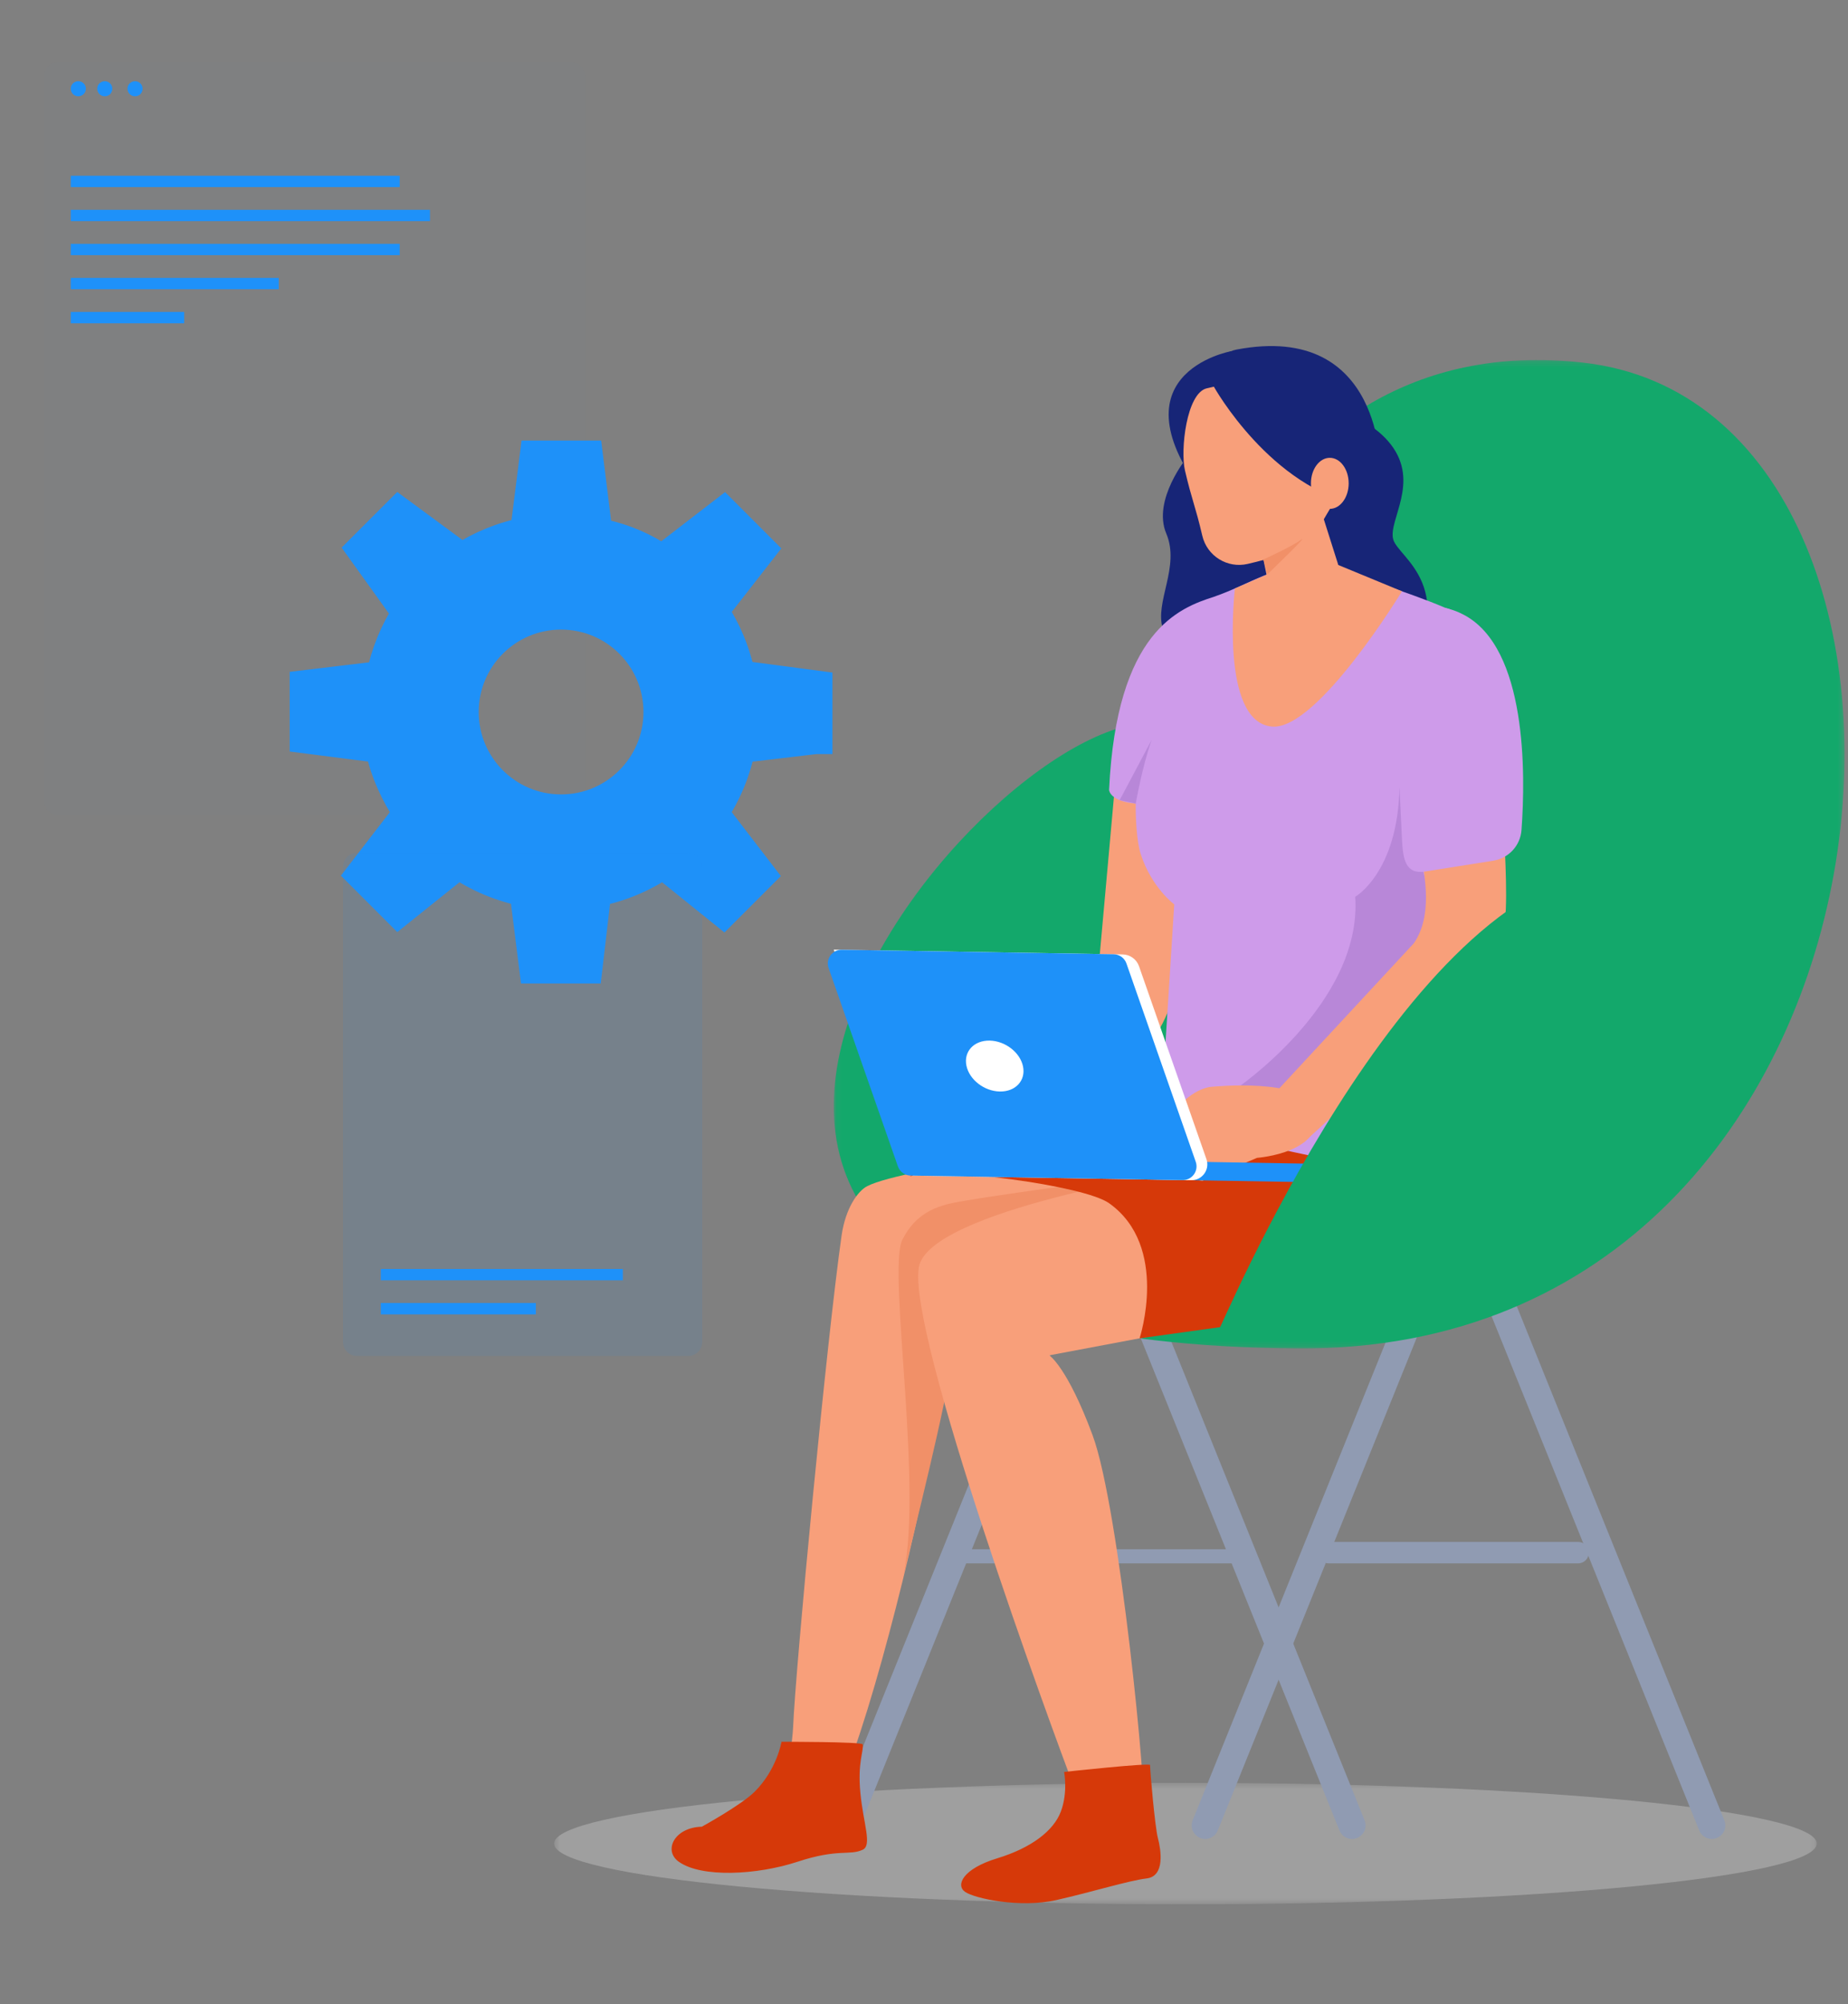 <svg xmlns="http://www.w3.org/2000/svg" xmlns:xlink="http://www.w3.org/1999/xlink" width="321" height="348" viewBox="0 0 321 348">
    <rect x="0" y="0" width="321" height="348" fill="#808080" stroke="none"/>
    <defs>
        <path id="n10iukfu4a" d="M0.504 0.43L219.834 0.43 219.834 21.511 0.504 21.511z"/>
        <path id="6il0t1yi3c" d="M0.08 0.206L175.658 0.206 175.658 171.837 0.08 171.837z"/>
        <path id="rn0qufysje" d="M0.401 347.727L320.401 347.727 320.401 0.268 0.401 0.268z"/>
    </defs>
    <g fill="none" fill-rule="evenodd">
        <g>
            <g transform="translate(-25 -3296) translate(25 3296)">
                <g opacity=".3" transform="translate(95.741 309.138)">
                    <mask id="0uih5h3odb" fill="#fff">
                        <use xlink:href="#n10iukfu4a"/>
                    </mask>
                    <path fill="#E8E8E8" d="M219.834 10.97c0 5.822-49.099 10.541-109.666 10.541C49.602 21.511.504 16.791.504 10.97.504 5.149 49.602.43 110.168.43c60.567 0 109.666 4.719 109.666 10.54" mask="url(#0uih5h3odb)"/>
                </g>
                <path fill="#909BB2" d="M298.219 319.132c1.205-.488 1.787-1.859 1.3-3.063l-42.707-105.736c-.487-1.204-1.859-1.787-3.063-1.3-1.205.486-1.787 1.858-1.3 3.063l42.707 105.735c.487 1.205 1.858 1.787 3.063 1.3M235.73 319.132c1.205-.488 1.787-1.859 1.3-3.063l-42.707-105.736c-.487-1.204-1.858-1.787-3.063-1.3-1.204.486-1.786 1.858-1.3 3.063l42.708 105.735c.487 1.205 1.858 1.787 3.063 1.3"/>
                <path fill="#909BB2" d="M208.467 319.132c-1.206-.488-1.788-1.859-1.301-3.063l42.708-105.736c.486-1.204 1.858-1.787 3.062-1.3 1.206.486 1.788 1.858 1.301 3.063L211.53 317.83c-.486 1.205-1.857 1.787-3.062 1.3M214.443 271.457h-48.298c-1.162 0-2.113-.553-2.113-1.226 0-.675.951-1.227 2.113-1.227h48.298c1.16 0 2.111.552 2.111 1.227 0 .673-.95 1.226-2.111 1.226"/>
                <path fill="#909BB2" d="M274.121 271.457H230.82c-1.025 0-1.862-.84-1.862-1.863 0-1.025.837-1.863 1.862-1.863h43.301c1.025 0 1.863.838 1.863 1.863 0 1.024-.838 1.863-1.863 1.863"/>
                <path fill="#172577" d="M213.804 60.993s-21.952 3.963-3.284 26.777l9.633-9.656v-9.817l-6.35-7.304z"/>
                <g transform="translate(144.743 62.303)">
                    <mask id="2cs7dhummd" fill="#fff">
                        <use xlink:href="#6il0t1yi3c"/>
                    </mask>
                    <path fill="#13A86B" d="M56.998 63.41S70.294-6.003 130.192.656c71.765 7.978 60.953 171.913-49.45 171.179-147.94-.981-52.704-113.464-23.744-108.425" mask="url(#2cs7dhummd)"/>
                </g>
                <path fill="#909BB2" d="M144.787 315.933L187.455 210.3c.485-1.204 1.855-1.785 3.059-1.3 1.203.486 1.785 1.855 1.299 3.06l-42.666 105.634c-.487 1.204-1.858 1.785-3.06 1.3-1.205-.487-1.786-1.856-1.3-3.06z"/>
                <path fill="#F89F7A" d="M205.587 111.064L194.135 131.2l-3.089 34.38-24.473 25.015 6.968 5.16s13.779-5.01 24.923-13.43c3.458-2.614 6.083-10.277 6.61-14.581l3.252-26.621.061-21.496-2.8-8.563zM193.39 198.377s-36.155 4.223-42.748 7.578c-1.646.839-3.78 3.846-4.458 8.582-2.527 17.68-8.007 75.072-8.425 85.455-.074 1.866-.854 6.788-.694 8.454.666 6.974 4.795 9.648 8.454 3.366.52-.894-.193-.253.372-1.53 5.918-13.333 14.553-49.01 16.44-62.23 2.07-14.484 2.92-21.468 2.92-21.468l24.537-5.562 3.602-22.645z"/>
                <path fill="#F19068" d="M189.788 205.266s-19.065 2.555-24.23 3.595c-5.165 1.04-7.35 3.569-8.802 6.371-2.717 5.237 3.96 44.622-.146 59.553 0 0 6.627-26.233 8.05-34.76 1.423-8.527 21.727-24.434 21.727-24.434l11.252-8.239-7.85-2.086z"/>
                <path fill="#F89F7A" d="M205.17 203.364s-43.743 6.795-45.553 16.624c-2.108 11.443 22.885 79.697 27.122 90.783 3.37 8.824 10.96 3.905 11.82 3.13.86-.776-4.073-52.01-8.77-64.685-4.39-11.843-7.522-13.884-7.522-13.884l25.233-4.752-2.33-27.216z"/>
                <path fill="#172577" d="M206.208 79.394s-6.092 7.416-3.628 13.236c2.463 5.82-2.084 11.898-.586 16.553 1.498 4.656 35.06 21.058 41.354 10.575 10.79-17.975-.48-22.795-1.351-26.126-.87-3.33 4.66-9.832-.369-16.409-5.028-6.58-16.68-8.001-16.68-8.001l-18.74 10.172z"/>
                <path fill="#D63909" d="M197.95 232.38s5.234-15.983-5.3-23.46c-4.447-3.157-29.154-6.263-34.105-4.791-4.952 1.47 33.44-14.603 33.44-14.603l15.009-7.201 21.642 1.521c9.871.694 17.3 9.275 16.579 19.144l-.634 8.646c-.617 8.409-7.024 15.245-15.374 16.405l-31.257 4.339z"/>
                <path fill="#CE9BEA" d="M245.76 133.894c-1.463-14.881 13.692-26.278 5.23-28.38-6.518-2.784-17.413-6.135-17.413-6.135l-4.503-.378s-.672-.119-1.69-.296c-5.432-.949-10.149 2.722-16.523 4.917-6.062 1.946-16.907 5.958-18.212 33.517-.01.218.333 2.02 4.628 2.393-.03 2.285.135 6.504.879 8.792 1.896 5.836 5.811 8.705 5.811 8.705l-2.333 36.914s64.31 20.401 60.02 1.163l-15.895-61.212z"/>
                <path fill="#B887D8" d="M214.505 189.193s22.168-14.908 20.897-33.48c0 0 7.412-4.22 7.687-19.015l7.225 25.624-19.263 26.87-9.055 3.587-7.491-3.586z"/>
                <path fill="#F89F7A" d="M210.569 188.7s-3.174-.043-6.77 4.422c-4.676 5.804-4.89 4.47-1.12 9.676 1.056 1.457 6.174 2.235 6.174 2.235l9.502-3.99s12.347-.89 9.97-8.554c-1.675-5.408-17.756-3.79-17.756-3.79"/>
                <path fill="#1E91F9" d="M227.369 205.266L199.253 204.802 199.423 201.595 227.54 202.059z"/>
                <path fill="#FFF" d="M206.917 204.928l-48.372-.8-13.717-39.237 50.178.83c1.285.02 2.42.84 2.844 2.053l11.71 33.495c.632 1.807-.729 3.69-2.643 3.659"/>
                <path fill="#1E91F9" d="M158.177 204.123c-.998-.018-1.881-.653-2.21-1.596l-12.04-34.445c-.548-1.564.63-3.196 2.287-3.168l47.24.78c.998.017 1.88.654 2.21 1.597l12.04 34.443c.547 1.565-.631 3.196-2.288 3.17l-47.24-.781z"/>
                <path fill="#FFF" d="M177.704 185.185c.492 2.441-1.31 4.384-4.027 4.34-2.716-.045-5.319-2.061-5.811-4.503-.494-2.44 1.309-4.382 4.026-4.338 2.716.045 5.318 2.06 5.812 4.501"/>
                <path fill="#F89F7A" d="M246.519 147.028c1.187 5.504 2.253 12.1-.925 16.747l-26.117 28.15 6.962 6.452s16.673-15.1 27.004-25.59c8.499-8.626 7.602-9.04 7.995-13.082.476-4.885-.152-13.342-.342-19.758l-14.577 7.08z"/>
                <path fill="#13A86B" d="M211.541 231.24c.257.257 32.253-77.604 68.613-80.544 35.578-2.879 27.109 2.987 27.109 2.987l-55.156 74.478-40.566 3.08z"/>
                <path fill="#CE9BEA" d="M259.387 149.447c2.67-.425 4.704-2.623 4.9-5.32.704-9.661 1.001-31.616-10.053-37.393-14.297-7.473-11.543 21.724-11.543 21.724l.833 17.243c.168 3.47.597 6.17 4.026 5.625l11.837-1.88z"/>
                <path fill="#F89F7A" d="M220.153 99.72l-5.648 2.456s-2.703 23.196 6.445 23.985c7.88.68 22.575-23.493 22.575-23.493l-11.202-4.624-12.17 1.676z"/>
                <path fill="#F89F7A" d="M217.572 87.987l3.115 15.16c.376 1.83 1.71 3.314 3.489 3.884 1.779.57 3.727.136 5.097-1.133l1.299-1.205c1.878-1.741 2.582-4.41 1.81-6.851l-5.596-17.656-9.214 7.801z"/>
                <path fill="#F89F7A" d="M221.921 64.56l-12.297 2.864c-3.534.823-4.618 10.73-3.795 14.263 1.21 5.2 1.798 6.122 3.008 11.322.822 3.533 4.354 5.73 7.887 4.907 3.77-.878 10.749-2.593 12.56-6.47 1.537-3.285 3.504-4.649 2.682-8.181-1.211-5.2-.948-8.598-2.159-13.798-.822-3.533-4.353-5.73-7.886-4.907z"/>
                <path fill="#172577" d="M236.535 87.77l3.229-6.083s.6-25.853-24.974-20.99c-2.94.558-4.744 3.558-3.942 6.441 0 0 9.897 17.774 25.687 20.632z"/>
                <path fill="#F89F7A" d="M230.987 88.355c-1.81 0-3.277-1.983-3.277-4.43 0-2.448 1.468-4.432 3.278-4.432s3.278 1.984 3.278 4.431c0 2.448-1.468 4.43-3.279 4.43z"/>
                <path fill="#F19068" d="M220.154 99.72s7.51-7.221 5.824-5.988c-1.633 1.197-6.524 3.41-6.524 3.41l.7 2.578z"/>
                <path fill="#B887D8" d="M197.277 139.532s1.179-6.652 2.775-11.078l-5.567 10.478 2.792.6z"/>
                <path fill="#D63909" d="M135.744 302.434s14.032-.016 14.113.454c.202 1.163-.926 3.105-.404 8.47.523 5.366 2.069 9.053.389 9.829-2.3 1.06-4.209-.258-11.287 2.07-7.079 2.327-16.717 2.814-20.658 0-2.715-1.94-.776-5.95 4.01-6.079 0 0 6.87-3.767 9.182-6.079 3.88-3.879 4.655-8.665 4.655-8.665M184.835 307.672s14.934-1.632 14.934-1.196c0 1.051.843 10.731 1.361 12.69.517 1.956 1.293 6.598-1.94 6.994-3.233.394-9.404 2.334-15.695 3.757-6.29 1.422-14.179-.258-15.861-1.423-1.681-1.164-.387-4.01 5.562-5.82 5.949-1.81 9.827-4.78 11.083-8.148 1.257-3.368.556-6.854.556-6.854"/>
                <path fill="#1E91F9" d="M97.46 140.855c-9.515 0-17.227-7.712-17.227-17.228 0-9.513 7.712-17.225 17.227-17.225 9.513 0 17.226 7.712 17.226 17.225 0 9.516-7.713 17.228-17.226 17.228zm44.22-12.84v-8.68l-13.368-1.768c-.816-4.188-2.464-8.08-4.762-11.494l8.279-10.612-6.137-6.138-10.656 8.215c-3.214-2.176-6.515-3.627-10.428-4.495l-1.088-.147-1.675-13.489h-8.679l-1.674 13.296c-4.107.78-7.932 2.36-11.306 4.57l-10.893-8.015-6.138 6.137 7.905 11.007c-2.201 3.36-3.778 7.166-4.563 11.255l-13.258 1.586v8.679l13.068 1.674c.817 4.188 2.672 8.172 4.97 11.587l-8.188 10.612 6.137 6.138 10.4-8.326c3.483 2.389 7.472 4.097 11.773 4.929l1.674 13.312h8.68l1.552-13.289c4.348-.822 8.38-2.54 11.898-4.954l10.424 8.393 6.137-6.136-8.214-10.68c2.316-3.44 3.97-7.362 4.78-11.586l13.35-1.582z"/>
                <path stroke="#1E91F9" stroke-width="5.834" d="M97.46 140.855c-9.515 0-17.227-7.712-17.227-17.228 0-9.513 7.712-17.225 17.227-17.225 9.513 0 17.226 7.712 17.226 17.225 0 9.516-7.713 17.228-17.226 17.228zm44.22-12.84v-8.68l-13.368-1.768c-.816-4.188-2.464-8.08-4.762-11.494l8.279-10.612-6.137-6.138-10.656 8.215c-3.214-2.176-6.515-3.627-10.428-4.495l-1.088-.147-1.675-13.489h-8.679l-1.674 13.296c-4.107.78-7.932 2.36-11.306 4.57l-10.893-8.015-6.138 6.137 7.905 11.007c-2.201 3.36-3.778 7.166-4.563 11.255l-13.258 1.586v8.679l13.068 1.674c.817 4.188 2.672 8.172 4.97 11.587l-8.188 10.612 6.137 6.138 10.4-8.326c3.483 2.389 7.472 4.097 11.773 4.929l1.674 13.312h8.68l1.552-13.289c4.348-.822 8.38-2.54 11.898-4.954l10.424 8.393 6.137-6.136-8.214-10.68c2.316-3.44 3.97-7.362 4.78-11.586l13.35-1.582z"/>
                <mask id="lqphkg2smf" fill="#fff">
                    <use xlink:href="#rn0qufysje"/>
                </mask>
                <path fill="#1E91F9" fill-opacity=".1" d="M119.555 235.445c1.339 0 2.423-1.092 2.423-2.44v-82.477c0-1.349-1.084-2.44-2.423-2.44h-57.55c-1.34 0-2.425 1.091-2.425 2.44v82.477c0 1.348 1.086 2.44 2.424 2.44h57.551z" mask="url(#lqphkg2smf)"/>
                <path fill="#1E91F9" d="M66.149 222.308L108.185 222.308 108.185 220.338 66.149 220.338zM66.149 228.22L93.078 228.22 93.078 226.249 66.149 226.249z" mask="url(#lqphkg2smf)"/>
                <path fill="#1E91F9" d="M99.19 141.52c1.34 0 2.427-1.089 2.427-2.43V13.24c0-1.341-1.087-2.428-2.428-2.428H10.12c-1.34 0-2.427 1.087-2.427 2.429V139.09c0 1.341 1.087 2.43 2.427 2.43h89.07z" mask="url(#lqphkg2smf)" opacity=".1"/>
                <path fill="#1E91F9" d="M13.602 16.723c-.724 0-1.313-.588-1.313-1.313 0-.726.589-1.314 1.313-1.314.726 0 1.315.588 1.315 1.314 0 .725-.589 1.313-1.315 1.313zM18.2 16.723c-.725 0-1.313-.588-1.313-1.313 0-.726.588-1.314 1.313-1.314.726 0 1.314.588 1.314 1.314 0 .725-.588 1.313-1.314 1.313zM23.455 16.723c-.725 0-1.313-.588-1.313-1.313 0-.726.588-1.314 1.313-1.314.726 0 1.314.588 1.314 1.314 0 .725-.588 1.313-1.314 1.313zM12.289 32.487L69.433 32.487 69.433 30.517 12.289 30.517zM12.289 38.398L74.687 38.398 74.687 36.428 12.289 36.428zM12.289 50.221L48.414 50.221 48.414 48.251 12.289 48.251zM12.289 56.133L31.994 56.133 31.994 54.162 12.289 54.162zM12.289 44.31L69.433 44.31 69.433 42.339 12.289 42.339z" mask="url(#lqphkg2smf)"/>
            </g>
        </g>
    </g>
</svg>

